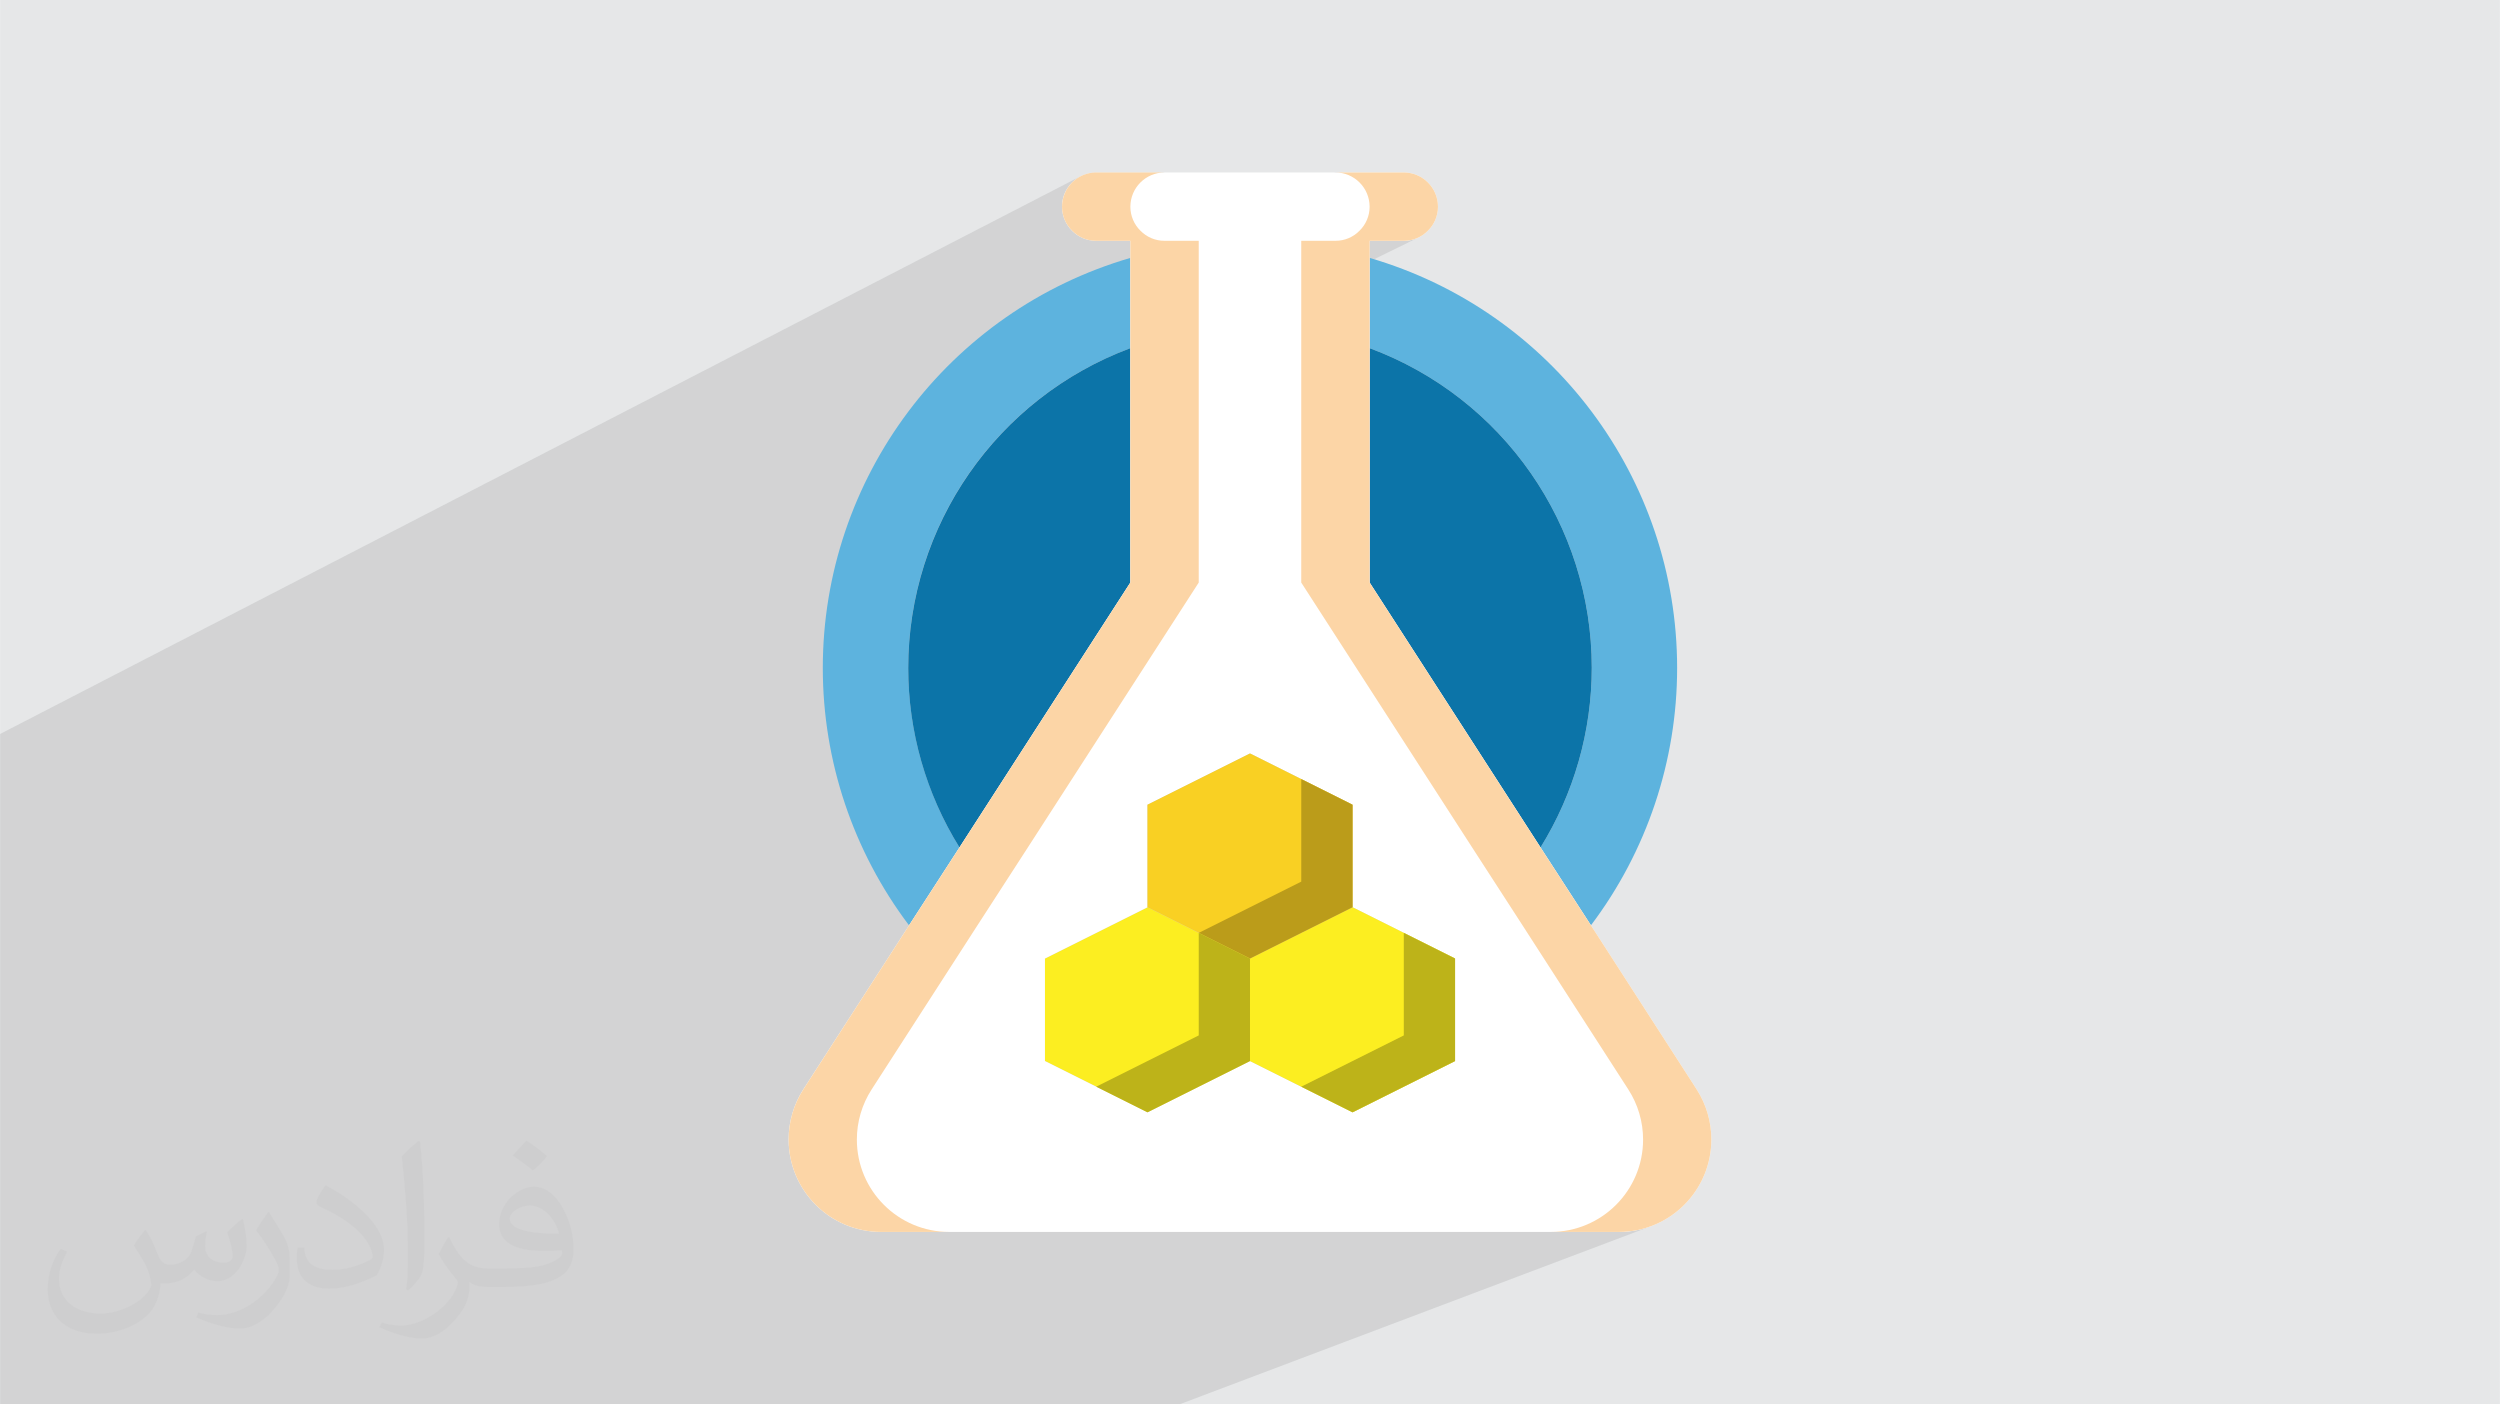 <?xml version="1.0" encoding="UTF-8"?>
<!DOCTYPE svg PUBLIC "-//W3C//DTD SVG 1.0//EN" "http://www.w3.org/TR/2001/REC-SVG-20010904/DTD/svg10.dtd">
<!-- Creator: CorelDRAW -->
<svg xmlns="http://www.w3.org/2000/svg" xml:space="preserve" width="3.708in" height="2.083in" version="1.0" style="shape-rendering:geometricPrecision; text-rendering:geometricPrecision; image-rendering:optimizeQuality; fill-rule:evenodd; clip-rule:evenodd"
viewBox="0 0 3702.73 2080.18"
 xmlns:xlink="http://www.w3.org/1999/xlink"
 xmlns:xodm="http://www.corel.com/coreldraw/odm/2003">
 <defs>
  <style type="text/css">
   <![CDATA[
    .fil0 {fill:#E6E7E8}
    .fil7 {fill:#FCD5A6;fill-rule:nonzero}
    .fil5 {fill:#0C74A8;fill-rule:nonzero}
    .fil4 {fill:#5DB3DE;fill-rule:nonzero}
    .fil9 {fill:#BB9C1A;fill-rule:nonzero}
    .fil10 {fill:#BDB319;fill-rule:nonzero}
    .fil8 {fill:#F9D023;fill-rule:nonzero}
    .fil3 {fill:#FCEE21;fill-rule:nonzero}
    .fil6 {fill:white;fill-rule:nonzero}
    .fil2 {fill:#373435;fill-opacity:0.031}
    .fil1 {fill:#2B2A29;fill-opacity:0.102}
   ]]>
  </style>
 </defs>
 <g id="Layer_x0020_1">
  <polygon class="fil0" points="-0,0 3702.73,0 3702.73,2080.18 -0,2080.18 "/>
  <polygon class="fil1" points="631.3,2080.18 616.41,2080.18 558.73,2080.18 542.27,2080.18 518.05,2080.18 492.12,2080.18 464.35,2080.18 410.96,2080.18 339.86,2080.18 324.89,2080.18 289.38,2080.18 265.11,2080.18 237.57,2080.18 195.97,2080.18 143.36,2080.18 103.1,2080.18 20.04,2080.18 -0,2080.18 -0,2079.84 -0,2062.44 -0,2062.44 -0,2006.49 -0,2001.33 -0,1966.56 -0,1966.53 -0,1939.56 -0,1933.21 -0,1892.91 -0,1892.9 -0,1790.56 -0,1750.69 -0,1689.78 -0,1648.43 -0,1623.43 -0,1623.42 -0,1493.77 -0,1383.98 -0,1379.46 -0,1379.1 -0,1357.82 -0,1343.92 -0,1341.37 -0,1341.32 -0,1341.28 -0,1314.79 -0,1249.52 -0,1249.07 -0,1216.21 -0,1204.43 -0,1138.36 -0,1132.95 -0,1087.2 -0,1087.17 1599.65,261.46 1599.22,261.72 1599.46,261.6 1603.88,259.46 1608.53,257.75 1613.37,256.5 1618.39,255.72 1623.56,255.44 1724.8,255.44 1683.96,276.35 1682.87,277.8 1680.33,281.97 1678.2,286.39 1676.49,291.04 1675.24,295.88 1674.46,300.9 1674.18,306.07 1674.18,306.1 1674.18,306.13 1674.18,306.16 1674.18,306.2 1674.18,306.23 1674.18,306.26 1674.18,306.3 1674.18,306.33 1674.43,311.3 1675.17,316.18 1676.39,320.94 1678.07,325.55 1680.2,329.97 1682.76,334.17 1685.74,338.11 1689.12,341.75 1692.76,345.14 1696.7,348.11 1700.9,350.67 1705.32,352.8 1709.93,354.48 1714.69,355.7 1719.57,356.44 1724.54,356.69 1724.57,356.69 1724.61,356.69 1724.64,356.69 1724.67,356.69 1724.71,356.69 1724.74,356.69 1724.77,356.69 1724.81,356.69 1775.43,356.69 1775.43,357.21 1977.92,255.44 1983.08,255.72 1988.1,256.5 1992.95,257.75 1997.59,259.46 2002.01,261.6 2006.18,264.14 2010.07,267.05 2013.66,270.32 2016.93,273.91 2019.85,277.8 2022.38,281.97 2024.52,286.39 2026.23,291.04 2027.49,295.88 2028.26,300.9 2028.54,306.07 2028.54,306.1 2028.54,306.13 2028.54,306.16 2028.54,306.2 2028.54,306.23 2028.54,306.26 2028.54,306.3 2028.54,306.33 2028.29,311.3 2027.55,316.18 2026.33,320.94 2024.65,325.55 2022.52,329.97 2019.96,334.17 2016.99,338.11 2013.6,341.75 2009.96,345.14 2006.02,348.11 2001.82,350.67 1927.29,387.56 1927.29,406.66 2028.54,356.69 2079.16,356.69 2079.19,356.69 2079.22,356.69 2079.26,356.69 2079.29,356.69 2079.32,356.69 2079.36,356.69 2079.39,356.69 2079.42,356.69 2084.39,356.44 2089.27,355.7 2094.04,354.48 2098.65,352.8 2103.07,350.67 2028.55,387.28 2028.54,515.72 2046.88,522.94 2064.82,530.83 2082.35,539.35 2099.45,548.5 2116.12,558.25 2132.33,568.6 2148.09,579.52 2163.37,591 2178.17,603.01 2192.48,615.55 2206.27,628.59 2219.55,642.12 2232.29,656.12 2244.49,670.58 2256.14,685.47 2267.21,700.79 2277.71,716.5 2287.62,732.6 2296.92,749.07 2305.6,765.89 2313.67,783.05 2321.09,800.52 2327.86,818.29 2333.97,836.35 2339.4,854.67 2344.15,873.25 2348.2,892.05 2351.55,911.08 2354.16,930.3 2356.05,949.7 2357.19,969.26 2357.57,988.97 2357.49,997.78 2357.27,1006.58 2356.88,1015.37 2356.34,1024.14 2355.65,1032.89 2354.81,1041.62 2353.82,1050.34 2352.67,1059.02 2351.39,1067.68 2349.94,1076.32 2348.35,1084.92 2346.61,1093.49 2344.73,1102.03 2342.69,1110.53 2340.51,1118.99 2338.19,1127.42 2335.72,1135.8 2333.1,1144.14 2330.34,1152.44 2327.44,1160.68 2324.39,1168.88 2321.21,1177.03 2317.88,1185.12 2314.41,1193.16 2310.8,1201.14 2307.05,1209.06 2303.15,1216.92 2299.13,1224.72 2294.96,1232.45 2290.65,1240.11 2286.22,1247.71 2281.64,1255.23 2281.65,1255.23 2281.64,1255.24 2356.31,1370.65 2276.29,1403.56 2411.7,1613.64 2414.3,1617.83 2416.75,1622.1 2419.03,1626.45 2421.16,1630.88 2423.12,1635.37 2424.92,1639.92 2426.55,1644.53 2427.35,1647.05 2512.99,1613.64 2512.99,1613.64 2427.35,1647.05 2428.02,1649.2 2429.33,1653.92 2430.46,1658.68 2431.42,1663.48 2432.21,1668.32 2432.83,1673.18 2433.27,1678.08 2433.54,1683 2433.63,1687.93 2433.45,1694.97 2432.92,1701.92 2432.05,1708.76 2430.85,1715.5 2429.32,1722.11 2427.47,1728.61 2425.32,1734.96 2422.88,1741.17 2420.14,1747.24 2417.11,1753.13 2413.82,1758.86 2410.26,1764.42 2406.44,1769.78 2402.38,1774.95 2398.08,1779.91 2393.55,1784.66 2388.8,1789.19 2383.84,1793.49 2378.67,1797.55 2373.3,1801.37 2367.75,1804.93 2362.02,1808.22 2356.13,1811.25 2350.06,1813.99 2343.85,1816.44 2322.03,1824.74 2397.83,1824.74 2404.87,1824.56 2411.83,1824.02 2418.68,1823.15 2425.42,1821.94 2432.05,1820.41 2438.54,1818.56 2444.9,1816.4 1746.73,2080.18 1722.89,2080.18 1650.66,2080.18 1626.41,2080.18 1316.91,2080.18 1316.91,2080.18 1223.99,2080.18 926.72,2080.18 892.96,2080.18 777.86,2080.18 646.42,2080.18 633.87,2080.18 "/>
  <path class="fil2" d="M215.96 1821.93c7.07,10.71 11.65,21.01 16.13,32.45 3.33,6.66 5.09,18.93 20.7,18.93 4.57,0 11.13,-1.35 16.95,-4.57 6.55,-3.44 11.54,-8.64 14.15,-16.53l6.24 -21.01 15.19 -7.49 1.04 1.04c-2.08,7.91 -2.59,15.5 -2.59,21.43 0,17.57 15.19,24.23 27.25,24.23 7.07,0 13.42,-3.44 13.42,-9.89 0,-8.32 -3.53,-22.47 -8.12,-35.16 7.07,-7.07 14.15,-14.15 22.26,-19.87l1.25 0.63c3.53,14.98 5.51,29.75 5.51,39.63 0,9.67 -4.27,20.39 -7.8,27.36 -7.28,13.73 -20.18,24.65 -35.78,24.65 -11.85,0 -25.06,-5.93 -34.12,-16.95l-0.52 0c-8.53,10.61 -21.74,20.18 -42.86,20.18l-6.55 0c-1.04,13.94 -4.05,23.81 -8.64,32.66 -12.58,24.54 -49.92,41.92 -85.08,41.92 -48.89,0 -73.43,-28.19 -73.43,-65.73 0,-23.19 7.59,-44.72 19.24,-60.01l9.56 3.95c-7.28,13.94 -12.17,27.04 -12.17,39.94 0,35.16 28.61,51.9 61.58,51.9 30.58,0 68.44,-19.45 75.31,-42.02 -2.59,-24.65 -11.85,-36.19 -26,-58.66 4.27,-7.49 9.78,-14.98 16.64,-22.98l1.25 0 0 0 0 0 -0.01 -0.04zm563.83 -132.3c10.3,6.45 20.39,14.04 30.27,22.78 -5.51,7.8 -12.38,14.88 -20.91,21.12 -9.89,-8.01 -19.76,-14.88 -29.86,-22.16 6.86,-7.7 13.63,-15.08 20.49,-21.74l0 0 0 0 0 0 0 0 0 0 0.01 0zm5.3 96.11c-16.64,0 -30.27,10.92 -30.27,19.03 0,17.38 33.28,22.78 73.12,22.56 -4.99,-20.39 -22.47,-41.61 -42.86,-41.61l0 0.01zm-37.35 92.99c21.64,0 40.57,-0.63 55.02,-4.27 16.13,-4.05 29.75,-12.17 29.75,-17.78 0,-1.46 0,-3.22 -0.52,-4.68 -9.05,0.83 -19.45,0.83 -28.5,0.83 -29.33,0 -51.79,-6.66 -60.64,-23.09 -2.19,-4.57 -3.74,-9.67 -3.74,-15.5 0,-15.92 6.86,-31.41 18.93,-42.13 10.08,-8.84 21.22,-14.35 32.55,-14.35 20.49,0 36.81,16.44 48.26,42.34 6.24,14.15 10.5,30.47 10.5,51.07 0,13.73 -3.74,25.27 -12.27,33.8 -15.92,15.4 -45.24,21.22 -90.17,21.22l-20.39 0 0 0 -5.3 0c-11.13,0 -19.14,-1.98 -25.48,-6.86l-1.04 0c0.31,2.59 0.52,5.09 0.52,7.49 0,10.08 -3.33,22.98 -10.08,33.28 -19.97,29.64 -41.61,42.53 -60.33,42.53 -18.93,0 -42.13,-7.28 -63.03,-16.75l3.74 -7.28c6.76,2.81 16.13,4.68 29.02,4.68 33.8,0 78.21,-32.45 83.72,-64.17 -1.25,-2.59 -3.53,-6.03 -6.76,-9.67 -9.89,-11.75 -16.13,-21.53 -21.95,-31.82 4.99,-9.89 9.56,-17.78 13.83,-24.96l1.77 -0.21c14.46,29.44 27.56,46.28 56.78,46.28l4.57 0 0 0 21.22 0 0 0 0 0 0 0 0 0 0 0 0.04 0zm-146.45 31.1c2.5,-13.52 2.7,-28.7 2.7,-42.86l0 -21.01c0,-39.21 -4.99,-96.2 -9.05,-133.34 7.07,-7.59 16.95,-16.53 24.75,-22.56l2.29 0.63c5.3,46.7 6.55,100.79 6.55,150.81 0,13.11 -0.52,25.9 -1.77,35.26 -0.73,11.85 -7.59,20.8 -22.26,34.53l-3.22 -1.46zm-150.71 -61.89c0.73,18.41 9.78,32.87 41.4,32.87 19.66,0 36.3,-5.09 54.71,-13.83 3.33,-1.46 5.09,-3.44 5.09,-5.09 0,-11.54 -8.84,-26.83 -23.71,-40.77 -14.46,-13.11 -33.6,-24.65 -51.48,-32.35 -6.14,-2.59 -8.12,-5.3 -8.12,-7.91 0,-5.3 7.07,-16.44 12.9,-24.44l1.98 -0.21c20.49,10.71 43.38,26.63 60.33,44.3 15.4,16.33 24.96,32.87 24.96,50.86 0,13.31 -4.05,25.79 -10.61,37.44 -22.47,11.33 -46.39,19.97 -70.1,19.97 -28.81,0 -48.47,-13.52 -48.47,-45.24 0,-3.44 0,-8.73 1.25,-15.61l9.89 0 0 0 0 0 0 0 0 0 0 0 -0.01 0zm-52.11 -52.32l17.89 28.92c6.55,10.71 12.69,22.37 12.69,40.77l0 23.5c0,19.03 -12.17,39.42 -31.82,59.6 -15.4,13.63 -29.02,19.45 -41.61,19.45 -18.72,0 -40.15,-5.82 -64.9,-16.44l2.81 -7.28c7.8,2.08 16.84,3.84 27.98,3.84 35.58,-0.21 71.97,-26.21 88.61,-57.93 1.98,-3.64 2.7,-7.07 2.7,-9.47 0,-3.64 -1.98,-7.7 -3.53,-11.33 -9.05,-17.05 -19.14,-32.66 -30.27,-47.12 5.82,-9.16 11.65,-17.99 17.99,-26.73l1.46 0.21 0 0 0 0 0 0 0 0 0 0 -0.01 0z"/>
  <polygon class="fil3" points="1851.36,1419.76 1851.36,1571.62 1699.49,1647.56 1547.63,1571.62 1547.63,1419.76 1699.49,1343.82 "/>
  <path class="fil4" d="M1421.07 1255.24c-49.54,-79.88 -75.92,-172.21 -75.92,-266.27 0,-210.98 131.29,-399.77 329.01,-473.24l0 -133.72c-269.92,78.73 -455.56,326.25 -455.56,607.45 0,137.59 44.88,271.47 127.78,381.24l74.7 -115.47z"/>
  <path class="fil4" d="M2028.54 515.72c197.75,73.48 329.03,262.27 329.03,473.25 0,94.05 -26.38,186.38 -75.94,266.26l74.67 115.42c82.85,-109.67 127.73,-243.71 127.73,-381.21 0,-281.13 -185.64,-528.72 -455.48,-607.44l-0.02 133.72z"/>
  <path class="fil5" d="M2028.54 515.72l0 347.19 253.11 392.32c49.54,-79.88 75.92,-172.21 75.92,-266.26 0,-210.98 -131.29,-399.77 -329.01,-473.24l-0.02 -0.02z"/>
  <path class="fil5" d="M1345.14 989.47c0,93.9 26.35,186.03 75.92,265.76l253.11 -392.32 0 -347.19c-197.76,73.72 -329.03,262.66 -329.03,473.77l0 -0.01z"/>
  <path class="fil6" d="M2512.99 1613.64l-156.63 -242.99 -74.72 -115.42 -253.11 -392.32 0 -506.23 50.62 0c0.08,0 0.18,0 0.26,0 13.33,0 26.12,-5.39 35.43,-14.93 9.54,-9.3 14.93,-22.09 14.93,-35.42 0,-0.09 0,-0.18 0,-0.27 -0.08,-27.91 -22.71,-50.54 -50.63,-50.62l-455.6 0c-0.08,0 -0.18,0 -0.26,0 -13.33,0 -26.13,5.39 -35.43,14.93 -9.55,9.3 -14.93,22.09 -14.93,35.43 0,0.08 0,0.18 0,0.26 0.08,27.91 22.71,50.54 50.62,50.62l50.62 0 0 506.22 -253.11 392.32 -74.67 115.42 -156.68 242.99c-14.18,22.08 -21.75,47.83 -21.75,74.09 0,75.62 61.3,136.97 136.93,137.01l1092.93 0c75.62,-0.04 136.92,-61.39 136.92,-137.01 0,-26.26 -7.58,-52 -21.76,-74.08l0 0zm-509.77 33.91l-63.28 -31.61 -88.59 -44.32 -88.59 44.32 -63.28 31.61 -151.86 -75.93 0 -151.86 20.8 -10.41 131.06 -65.53 0 -151.87 151.87 -75.93 151.87 75.93 0 151.87 131.06 65.53 20.8 10.41 0 151.86 -151.86 75.93z"/>
  <path class="fil7" d="M2512.99 1613.64l-156.63 -242.99 -74.72 -115.42 -253.11 -392.32 0 -506.23 50.62 0c0.08,0 0.18,0 0.26,0 13.33,0 26.12,-5.39 35.43,-14.93 9.54,-9.3 14.93,-22.09 14.93,-35.42 0,-0.09 0,-0.18 0,-0.27 -0.08,-27.91 -22.71,-50.54 -50.63,-50.62l-101.24 0c27.92,0.08 50.54,22.71 50.62,50.62 0,0.08 0,0.18 0,0.26 0,13.33 -5.39,26.12 -14.94,35.42 -9.3,9.55 -22.09,14.93 -35.42,14.93 -0.09,0 -0.18,0 -0.27,0l-50.62 0 0 506.22 253.11 392.32 74.67 115.42 156.63 242.99c14.29,22.13 21.93,47.94 21.93,74.29 0,75.54 -61.27,136.81 -136.81,136.81 -0.07,0 -0.17,0 -0.24,0l101.24 0c75.62,-0.04 136.92,-61.39 136.92,-137.01 0,-26.26 -7.58,-52 -21.76,-74.08l0 0z"/>
  <path class="fil7" d="M1189.73 1613.64l156.63 -242.99 74.72 -115.42 253.11 -392.32 0 -506.23 -50.62 0c-0.08,0 -0.18,0 -0.26,0 -13.33,0 -26.13,-5.39 -35.43,-14.93 -9.55,-9.3 -14.93,-22.09 -14.93,-35.42 0,-0.09 0,-0.18 0,-0.27 0.08,-27.91 22.71,-50.54 50.62,-50.62l101.24 0c-27.91,0.08 -50.54,22.71 -50.62,50.62 0,0.08 0,0.18 0,0.26 0,13.33 5.39,26.12 14.93,35.42 9.3,9.55 22.09,14.93 35.42,14.93 0.09,0 0.18,0 0.27,0l50.62 0 0 506.22 -253.11 392.32 -74.67 115.42 -156.68 242.99c-14.29,22.13 -21.92,47.94 -21.92,74.29 0,75.54 61.26,136.81 136.81,136.81 0.08,0 0.2,0 0.28,0l-101.24 0c-75.62,-0.04 -136.92,-61.39 -136.92,-137.01 0,-26.26 7.58,-52 21.76,-74.08l-0 0z"/>
  <polygon class="fil3" points="2155.09,1419.76 2155.09,1571.62 2003.23,1647.56 1851.36,1571.62 1851.36,1419.76 2003.23,1343.82 "/>
  <polygon class="fil8" points="2003.23,1191.96 2003.23,1343.82 1851.36,1419.76 1699.49,1343.82 1699.49,1191.96 1851.36,1116.02 "/>
  <polygon class="fil9" points="1927.29,1153.99 1927.29,1305.86 1775.43,1381.79 1851.36,1419.76 2003.23,1343.82 2003.23,1191.96 "/>
  <polygon class="fil10" points="1775.43,1381.79 1775.43,1533.66 1623.56,1609.59 1699.49,1647.56 1851.36,1571.62 1851.36,1419.76 "/>
  <polygon class="fil10" points="2079.16,1381.79 2079.16,1533.66 1927.29,1609.59 2003.23,1647.56 2155.09,1571.62 2155.09,1419.76 "/>
 </g>
</svg>
